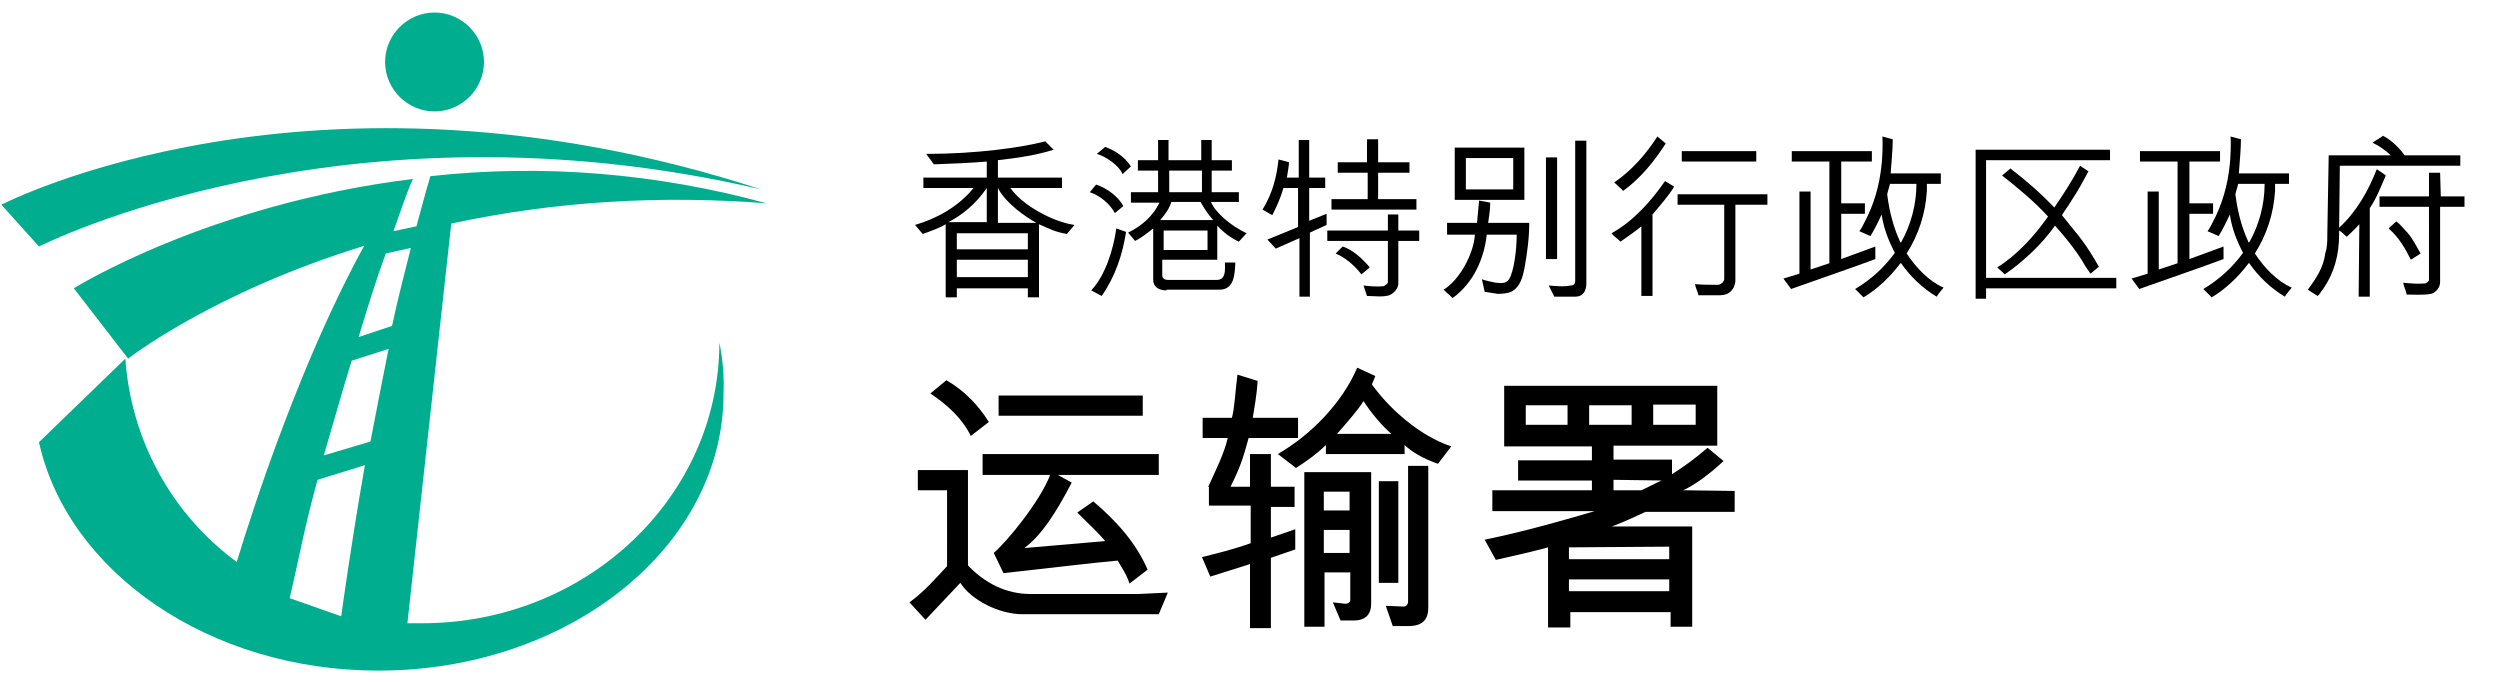 <?xml version="1.0" encoding="utf-8"?>
<!-- Generator: Adobe Illustrator 23.1.0, SVG Export Plug-In . SVG Version: 6.00 Build 0)  -->
<svg version="1.1" id="Layer_2" xmlns="http://www.w3.org/2000/svg" xmlns:xlink="http://www.w3.org/1999/xlink" x="0px" y="0px"
	 viewBox="0 0 359 98" style="enable-background:new 0 0 359 98;" xml:space="preserve">
<style type="text/css">
	.st0{fill:#00AD8E;}
	.st1{enable-background:new    ;}
</style>
<path class="st0" d="M0.2,29.4c0,0,44.6-23.2,109.1-2.2C49.2,13.2,5.6,35.4,5.6,35.4L0.2,29.4 M55.3,8.9c0-3.9,3.2-7.1,7.1-7.1
	s7.1,3.2,7.1,7.1S66.3,16,62.4,16S55.3,12.8,55.3,8.9C55.3,8.9,55.3,8.8,55.3,8.9 M0.2,29.4c0,0,44.6-23.2,109.1-2.2
	C49.2,13.2,5.6,35.4,5.6,35.4L0.2,29.4 M55.3,8.9c0-3.9,3.2-7.1,7.1-7.1s7.1,3.2,7.1,7.1S66.3,16,62.4,16S55.3,12.8,55.3,8.9
	C55.3,8.9,55.3,8.8,55.3,8.9 M59.8,32.5c0.7-2.5,1.3-4.9,2-7.2c16.2-1.8,32.6-0.4,48.3,3.9c-15.2-1.2-30.4-0.3-45.3,2.9l-6.3,57.4
	c0.7,0,1.4,0,2.1,0c23.6,0,42.7-18.1,42.7-40.3c0.5,2.4,0.7,4.8,0.6,7.3c0,22-22.2,39.8-49.6,39.8C30,96.3,9.7,82.1,5.6,63.5
	l12.4-12c0.8,11.6,6.6,22.3,16,29.2c2.4-8,9.4-29.3,18.3-45.4C30.5,42,18.4,51.5,18.4,51.5l-7.8-10.1c0,0,19.3-12.1,48.7-15.7
	c-0.8,1.7-1.6,4.1-2.8,7.5L59.8,32.5 M56.3,46.8c0.8-3.8,1.8-7.6,2.7-11.2l-3.6,0.8c-1.3,3.5-2.6,7.7-3.9,12L56.3,46.8z M53.2,63.4
	c0.8-4.1,1.7-8.9,2.6-13.3l-5.3,1.7c-1.4,4.5-2.7,9.2-4,13.6L53.2,63.4z M45.6,68.9c-2,7.3-2.3,9.7-4,17l7.4,2.6
	c0,0,1.3-9.7,3.4-21.7L45.6,68.9z"/>
<g class="st1">
	<path d="M149.2,42.7h-1.6v-1.3h-10.2v1.3h-1.6V32.2c-1,0.6-2.2,1-3.3,1.4l-1.1-1.3c3.1-0.9,6.2-2.6,8.4-5.3h-7.2v-1.5h9.1v-2.3
		c-2.4,0.2-4.9,0.3-7.6,0.4l-1.1-1.5c7.2,0,13.6-0.9,17.1-1.8l1.2,1.2c-2.5,0.8-5.3,1.2-8,1.5v2.5h9.2V27h-7.4
		c1.7,2.5,6.2,4.9,9.2,5.3l-1.1,1.3c-1.7-0.3-2.4-0.7-4-1.4V42.7z M141.7,27c-1.5,2.2-3.4,3.8-5.5,4.9l5.5,0V27z M147.6,33.5h-10.2
		v2.3h10.2V33.5z M147.6,39.8v-2.5h-10.2v2.5H147.6z M143.3,27l0,5h5.5C147.4,31.2,144.5,29.3,143.3,27z"/>
	<path d="M160.1,30.6c-0.7-1.3-2.1-2.5-3.6-3l0.9-1.1c1.5,0.5,3.2,1.7,3.9,3.1L160.1,30.6z M156.7,41.7c2-2.1,3.2-5.9,3.6-8.9
		l1.4,0.5c-0.5,3.3-1.6,6.5-3.5,9.2L156.7,41.7z M161.2,25c-0.6-1.4-2.6-2.6-3.7-2.9l1.2-1c1.4,0.5,2.8,1.4,3.7,2.8L161.2,25z
		 M167.5,41.7c-1.2,0-1.9-0.6-1.9-1.5v-7.4c-0.9,0.7-1.6,1.3-2.6,1.8l-1-1.2c1.9-0.9,3.6-2.4,4.5-4.3h-4.1v-1.5h3.9v-3.1h-2.9V23
		h2.9v-2.9h1.5V23h4.7v-2.9h1.5V23h2.9v1.5h-2.9v3.1h3.9V29h-4c0.6,1.5,2.8,3.4,5.1,4.5l-1.1,1.2c-1.1-0.5-2.2-1.3-3.1-2.3v4.9h-7.9
		v2.2c0,0.4,0.2,0.7,0.9,0.7h6.9c1.4,0,1.2-1.5,1.2-2.5h1.5c-0.1,1.6-0.1,3.9-2.3,3.9H167.5z M168.2,29c-0.3,1-0.9,1.8-1.6,2.6h7.6
		c-0.7-0.8-1.3-1.7-1.8-2.6H168.2z M167.1,35.9h6.3v-2.8h-6.3V35.9z M167.9,24.5v3.1h4.7v-3.1H167.9z"/>
	<path d="M186.6,34.2l-3.4,1.5l-1.2-1.3l4.4-1.8V27h-2.1c-0.4,1.4-0.9,2.5-1.6,3.9l-1.4-0.8c1.4-2.3,2-4.5,2.3-7.2l1.5,0.4
		c0,0.6-0.2,1.4-0.3,2.2h1.7v-5.4l1.5,0l0,5.4h2.3l0,1.5h-2.3l0,4.7l2.5-1v1.6l-2.4,1.1l0,9.2h-1.5V34.2z M195.8,41
		c0.9,0.1,1.9,0.2,2.9,0.1c0.2-0.1,0.5-0.3,0.6-0.5l0-0.5v-5.5h-8.7v-1.5h8.7v-2.3h1.5l0,2.3h3v1.5h-3v6.1c0,0.7-0.6,1.4-1.3,1.7
		c-1,0.3-2.1,0.1-3.2,0.1L195.8,41z M203.4,28.6v1.5h-12.2v-1.5h5.2l0-3.8l-4.3,0l0-1.5h4.2V20h1.6v3.3h4.5l0,1.5h-4.5l0,3.8H203.4z
		 M195.5,39.4c-1-1.3-2.3-2.4-3.7-3l1-1c1.5,0.5,2.8,1.7,3.9,3L195.5,39.4z"/>
	<path d="M214,29.1c0,1-0.2,2.2-0.3,2.9h5.9c0,2.2-0.3,4.4-0.7,6.6c-0.2,0.9-0.5,2.6-1.9,3.3c-0.4,0.2-1.2,0.3-1.9,0.3
		c-0.7-0.1-1.3-0.2-1.9-0.3l-0.4-1.8c0.5,0.2,1.5,0.4,2,0.5c0.9,0.1,1.5,0.1,1.9-0.5c0.7-1.1,1.1-4.2,1.1-6.4h-4.3
		c-0.4,3.5-1.9,6.9-4.9,9.1l-1.3-1.2c2.3-1.4,4.3-5.1,4.5-7.9h-4V32h4.3c0.1-1,0.2-2.1,0.3-3.2L214,29.1z M208.9,28.7v-7.5h10v7.5
		H208.9z M210.5,22.7v4.5h6.8v-4.5H210.5z M223.6,22.6v14.6h-1.6V22.6H223.6z M222.4,41c1.3,0.1,2.2,0.2,3.1,0
		c0.5,0,0.7-0.2,0.7-0.7V20.2h1.6v20.5c0,1-0.4,1.9-1.6,1.9h-3L222.4,41z"/>
	<path d="M235.7,32.5c-0.8,0.7-2.3,1.7-3,2.2c-0.5-0.5-1-0.8-1.3-1.2c3.1-1.7,5.7-4.6,7.7-7.5l1.3,0.8c-0.6,1.1-2.1,2.8-3.1,4v11.7
		h-1.6V32.5z M239.2,20.6c-1.6,2.5-3.6,5-6.1,6.8c-0.1,0-0.1-0.1-0.2-0.2l-1.1-1c2.5-1.7,4.6-4.1,6.2-6.6L239.2,20.6z M240.9,29.4
		v-1.5l12.9,0v1.5h-4.6v11c-0.1,0.8-0.4,1.3-1,1.7c-0.5,0.3-1,0.3-1.6,0.3h-2.7c-0.1-0.5-0.4-1-0.5-1.6c1.1,0.1,2.2,0.1,3.4,0.1
		c0.3-0.1,0.7-0.3,0.8-0.8V29.4H240.9z M252.2,23.2h-10.7v-1.5h10.7V23.2z"/>
	<path d="M269.3,37.2c-1.6,0.6-3.3,1.2-5,1.8l-7.1,2.5l-1.1-1.5l2.3-0.7V27.5h1.6v11.2l2.7-0.9l0-14.6h-5.4v-1.5l11.5,0v1.5h-4.4v6
		h3.4v1.5l-3.4,0l0,6.5l4.9-1.8L269.3,37.2z M271.8,20c0,1.5-0.2,3.4-0.3,4.9l7.2,0l0,1.5l-2,0l0,1c-0.2,3.3-1.2,6.3-2.9,9
		c1.3,2,3.2,4,5.3,4.9c-0.3,0.4-0.7,0.8-1,1.3c-2-1.2-3.8-2.9-5.1-4.8c0,0-0.1,0-0.1,0c-1.5,2-3.3,3.7-5.3,4.9l-1.2-1.2
		c2.2-1.3,4.2-3.1,5.7-5.2c-0.9-1.7-1.6-3.5-1.9-5.5c-0.5,1.1-1,2.1-1.6,3.1l-1.6-0.7c0.3-0.4,0.5-0.8,0.7-1.2
		c1.4-2.6,2.2-5.4,2.5-8.4c0.1-0.8,0.2-3.2,0.1-4L271.8,20z M271.4,26.4c-0.1,0.5-0.3,1-0.4,1.5c0.3,2.4,0.9,4.8,1.9,6.9l0.1,0
		c1.4-2.5,2.2-5.4,2.2-8.4L271.4,26.4z"/>
	<path d="M303,21.5V23h-17.8v16.9h18.7v1.5h-18.7v1.5h-1.5V21.5H303z M299.5,38.3c-1.1-2-2.8-4.1-4.4-5.9c-1.9,2.7-4.5,5.1-7.2,7
		l-1.1-1c2.9-1.8,5.4-4.6,7.3-7.3c-1.8-2-4.3-4.1-6.6-5.9l1.2-1c2.2,1.7,4.2,3.4,6.3,5.6c1.3-1.9,2.6-3.9,3.7-6l1.2,0.8
		c-0.8,1.5-1.5,2.8-2.5,4.3c-0.4,0.7-0.9,1.3-1.3,2l2.5,3.1c1.1,1.4,2,2.9,2.8,4.3l-1.2,1L299.5,38.3z"/>
	<path d="M319.3,37.2c-1.6,0.6-3.3,1.2-5,1.8l-7.1,2.5l-1.1-1.5l2.3-0.7V27.5h1.6v11.2l2.7-0.9l0-14.6h-5.4v-1.5l11.5,0v1.5h-4.4v6
		h3.4v1.5l-3.4,0l0,6.5l4.9-1.8L319.3,37.2z M321.8,20c0,1.5-0.2,3.4-0.3,4.9l7.2,0l0,1.5l-2,0l0,1c-0.2,3.3-1.2,6.3-2.9,9
		c1.3,2,3.2,4,5.3,4.9c-0.3,0.4-0.7,0.8-1,1.3c-2-1.2-3.8-2.9-5.1-4.8c0,0-0.1,0-0.1,0c-1.5,2-3.3,3.7-5.3,4.9l-1.2-1.2
		c2.2-1.3,4.2-3.1,5.7-5.2c-0.9-1.7-1.6-3.5-1.9-5.5c-0.5,1.1-1,2.1-1.6,3.1l-1.6-0.7c0.3-0.4,0.5-0.8,0.7-1.2
		c1.4-2.6,2.2-5.4,2.5-8.4c0.1-0.8,0.2-3.2,0.1-4L321.8,20z M321.4,26.4c-0.1,0.5-0.3,1-0.4,1.5c0.3,2.4,0.9,4.8,1.9,6.9l0.1,0
		c1.4-2.5,2.2-5.4,2.2-8.4L321.4,26.4z"/>
	<path d="M338.8,32.2c-0.5,0.6-1.3,1.3-1.8,1.8c-0.4-0.3-0.7-0.7-1.1-0.9c0,0.2,0,0.3,0,0.5c0,3-0.7,5.6-2.3,7.9
		c-0.3,0.3-0.4,0.7-0.8,1l-1.4-0.9c1.2-1.6,2.3-3.3,2.5-5.2c0.3-0.9,0.3-1.7,0.3-2.6l0.2-11.5h8.9c-0.7-0.7-1.7-1.4-2.6-1.8
		c0.5-0.4,1-0.6,1.5-1c1.2,0.6,2.4,1.8,3.1,2.8h8v1.5h-17.3l-0.1,8.9c2.5-2.3,4.2-5.3,5.4-8.4c0.5,0.3,0.9,0.6,1.3,0.9
		c-0.7,1.6-1.3,3.2-2.3,4.7v12.7h-1.6L338.8,32.2z M350.5,28.2h3.4l0,1.5l-3.5,0v10.8c0,0.8-0.6,1.5-1.3,1.7
		c-1.1,0.2-2.4,0.1-3.5,0.1c-0.1-0.6-0.4-1.1-0.5-1.7c1,0.1,2.1,0.2,3.2,0.1c0.2-0.1,0.5-0.3,0.5-0.5V29.7l-7.1,0v-1.5h7.1v-3.4h1.6
		L350.5,28.2z M346.2,37.3c-0.8-1.6-1.7-3.2-3.2-4.5c0.3-0.3,0.7-0.6,1.1-1c0.6,0.4,1.1,1.1,1.6,1.6c0.8,0.9,1.3,2,1.9,3L346.2,37.3
		z"/>
</g>
<g class="st1">
	<path d="M130.6,86.5c2.2-1.6,3.8-3.5,5.4-5.2V70.4h-4.2v-2.9l7.2,0v13.7c2.4,2.5,5.4,4.1,9,4.1h15.4l4.3-0.2l-1.3,3.1l-19.6,0
		c-3.3,0-7.3-2-8.9-4.5l-5,5.3L130.6,86.5z M135.9,54.6c2.6,1.5,4.6,3.6,6.1,6l-2.6,2c-1.2-2.5-3.4-4.5-5.8-6.1L135.9,54.6z
		 M142.7,79.4c2-1.7,6.7-7.5,8.1-11.2l-9.7,0v-3h25.3v3h-14.5l2,1.1c-2.4,4.6-4.4,7.6-6.8,9.4l11.6-1c-0.7-0.9-2.3-2.4-4-4.1L157,72
		c3.3,2.8,6.1,5.9,7.8,9.8l-2.6,2c-0.5-1.5-1.2-2.4-1.7-3.3c-3.5,0.3-10.8,1.2-16.4,1.8L142.7,79.4z M143.4,59.7v-2.9h20.7v2.9
		H143.4z"/>
	<path d="M173.5,69.9c1.1-2.4,2.3-4.8,2.8-7h-3.6V60h4.2c0.4-1.4,0.5-4,0.8-6.2l2.9,0.9c-0.1,1.8-0.5,4.1-0.7,5.3h6.5v2.9h-7.1
		c-0.8,3-1.3,4.4-2.6,7h2.8v-4.7h3v4.7h3.4v2.9h-3.4v4.4l3.5-1.2v2.9l-3.5,1.2v10.1h-3V81l-5.7,1.8l-1.2-2.8c2.4-0.6,4.5-1.1,7-2
		v-5.4h-6V69.9z M197,55.2c2.6,3.6,6.9,7.4,11.4,8.9l-1.9,2.5c-2.1-0.7-3.9-1.8-4.8-2.7v1.3h-11.3v-1.3c-1.1,1.1-2.7,2.3-4.3,3.3
		l-2.6-2c4.8-2.8,9.2-7.3,11.4-12.4l2.6,1.2L197,55.2z M193.2,86.7c0.3,0,0.7-0.2,0.7-0.5v-4h-3.7V90h-2.9V67.8h9.6v18.9
		c0,1.3-0.6,2.4-2.5,2.4h-1.9l-1.1-2.6L193.2,86.7z M190.1,73.3h3.7v-2.7h-3.7V73.3z M193.8,79.4v-3.3h-3.7v3.3H193.8z M199.8,62.3
		c-1.3-1.1-2.9-3-4-4.7c-0.8,1.3-2.4,3.1-3.8,4.7H199.8z M198,83.7V69.1h2.8v14.6H198z M201.6,87.1c0.3,0,0.6-0.3,0.6-0.7l0-19.5
		h2.9l0,20.4c0,1.3-0.5,2.6-2.8,2.6H200l-1-2.9L201.6,87.1z"/>
	<path d="M240.1,68.1c1.7-1.1,3.4-2.3,5.1-3.8l2.3,1.9c-2.2,2.1-4.6,3.7-5.8,4.2l7.4,0.1v3h-12.8c-2.3,1.1-4.7,2.1-4.9,2.1l11.6,0
		l0,14.4l-3.1,0v-2.1h-14.4l0,2.2h-3.2V78.6c-1.8,0.5-4.8,1.2-7.5,1.8l-1.6-2.9c6.3-1.3,12-3,15.8-4.1l-14.7,0v-3h14.3V69h-10.6
		v-2.9l10.6,0v-2H216l0-8.7h30.6V64h-14.9v2h8.4V68.1z M219.1,61l6,0l0-2.8h-6L219.1,61z M225.3,78.6l0,1.7l14.4,0v-1.8L225.3,78.6z
		 M225.3,84.9l14.4,0v-1.7l-14.4,0V84.9z M228.2,58.2V61l6.1,0l0-2.8L228.2,58.2z M231.7,70.4h4c0.9-0.4,2-1,2.9-1.4l-6.9-0.1V70.4z
		 M237.4,61l6.1,0l0-2.9l-6.1,0V61z"/>
</g>
</svg>
